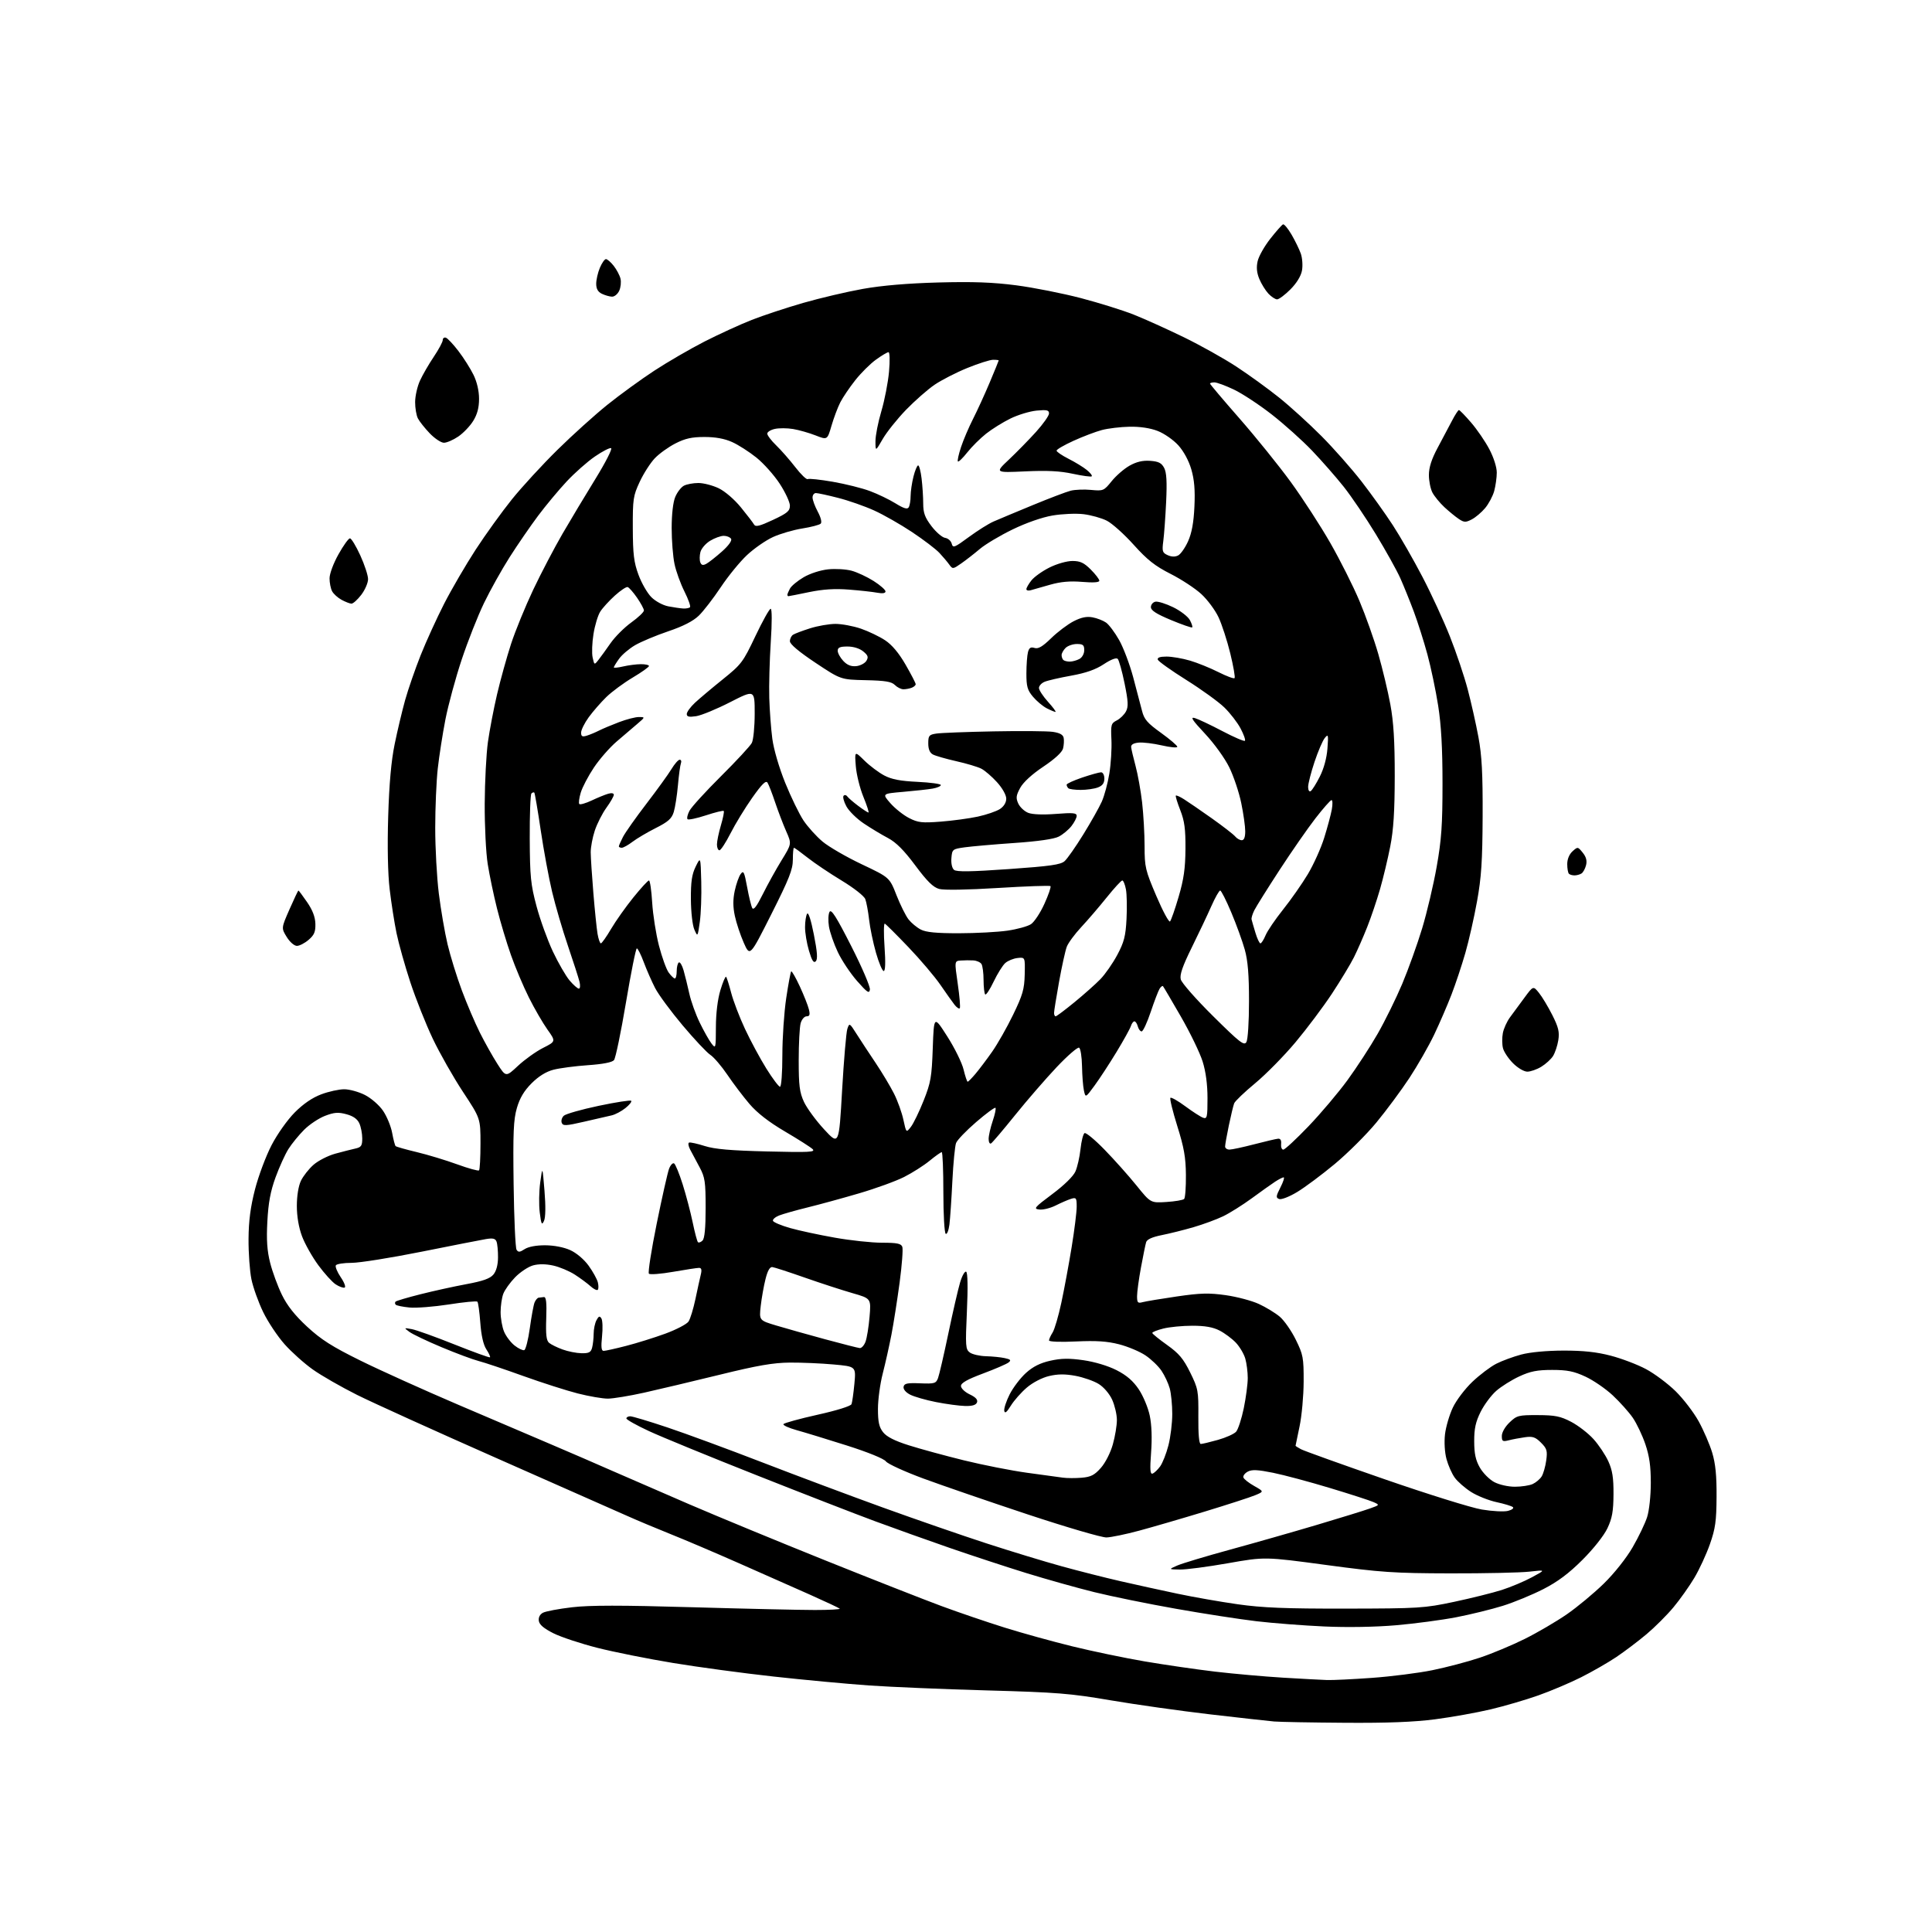 <?xml version="1.0" encoding="UTF-8" standalone="no"?>
<svg 
  version="1.1" 
  xmlns="http://www.w3.org/2000/svg" 
  xmlns:xlink="http://www.w3.org/1999/xlink" 
  xmlns:svg="http://www.w3.org/2000/svg"
  xmlns:rdf="http://www.w3.org/1999/02/22-rdf-syntax-ns#"
  xmlns:cc="http://creativecommons.org/ns#"
  xmlns:dc="http://purl.org/dc/elements/1.1/"
  viewBox="0 0 768 768"
  width="768"
  height="768"
>
<style>svg {background-color: white; }</style>"
<path stroke="none" fill="black" fill-rule="evenodd" d="M534.54,684.83C521.32,684.74 508.70,684.51 506.50,684.32C504.30,684.13 492.82,682.85 481.00,681.48C469.18,680.10 451.40,677.59 441.50,675.90C425.44,673.16 420.16,672.73 392.50,671.97C375.45,671.50 354.30,670.61 345.50,670.00C336.70,669.38 319.60,667.79 307.50,666.45C295.40,665.12 277.40,662.69 267.50,661.05C257.60,659.42 244.10,656.72 237.51,655.05C230.91,653.38 223.04,650.77 220.01,649.26C216.20,647.35 214.40,645.83 214.19,644.32C213.99,642.95 214.61,641.74 215.83,641.09C216.91,640.51 222.08,639.54 227.34,638.92C234.40,638.08 246.88,638.08 275.19,638.90C296.26,639.51 318.19,640.00 323.92,640.00C329.65,640.00 334.10,639.76 333.81,639.47C333.52,639.18 328.15,636.66 321.89,633.87C315.63,631.08 302.85,625.42 293.50,621.30C284.15,617.17 272.04,612.02 266.58,609.84C261.13,607.66 253.26,604.36 249.08,602.49C244.91,600.62 221.67,590.34 197.43,579.65C173.20,568.95 148.22,557.63 141.93,554.49C135.65,551.34 127.73,546.81 124.35,544.40C120.96,542.00 115.92,537.49 113.14,534.37C110.36,531.25 106.53,525.51 104.63,521.60C102.73,517.70 100.62,511.80 99.94,508.50C99.27,505.20 98.76,498.00 98.80,492.50C98.85,485.30 99.57,479.78 101.37,472.78C102.75,467.43 105.71,459.53 107.95,455.22C110.24,450.80 114.27,445.12 117.18,442.20C120.57,438.79 124.18,436.33 127.71,435.01C130.66,433.90 134.76,433.00 136.83,433.00C138.89,433.00 142.58,434.01 145.02,435.25C147.51,436.51 150.69,439.26 152.23,441.50C153.75,443.70 155.39,447.66 155.88,450.30C156.36,452.93 156.98,455.32 157.26,455.59C157.53,455.87 161.32,456.94 165.68,457.98C170.03,459.02 177.25,461.21 181.73,462.84C186.20,464.47 190.12,465.55 190.43,465.24C190.74,464.92 191.00,460.15 191.00,454.63C191.00,444.59 191.00,444.59 184.04,434.04C180.22,428.24 174.82,418.74 172.05,412.93C169.29,407.12 165.26,397.00 163.10,390.43C160.95,383.87 158.48,375.10 157.63,370.95C156.77,366.80 155.54,358.95 154.90,353.51C154.16,347.27 153.95,336.57 154.31,324.56C154.71,311.49 155.52,302.44 156.89,295.78C157.98,290.44 159.86,282.56 161.05,278.28C162.25,274.00 165.02,266.00 167.20,260.50C169.39,255.00 173.60,245.78 176.55,240.00C179.51,234.22 185.15,224.55 189.08,218.50C193.02,212.45 199.51,203.45 203.49,198.50C207.48,193.55 215.63,184.68 221.62,178.79C227.60,172.90 236.55,164.83 241.50,160.86C246.45,156.89 254.80,150.82 260.05,147.38C265.31,143.93 274.31,138.71 280.05,135.77C285.80,132.84 294.23,128.98 298.78,127.19C303.33,125.40 312.56,122.35 319.28,120.41C326.00,118.48 336.68,115.97 343.00,114.84C350.58,113.49 360.80,112.62 373.00,112.29C386.79,111.92 394.68,112.21 404.00,113.42C410.88,114.32 422.42,116.61 429.66,118.50C436.90,120.40 446.35,123.35 450.66,125.06C454.97,126.77 463.90,130.80 470.50,134.01C477.10,137.22 486.55,142.50 491.50,145.75C496.45,148.99 504.10,154.54 508.50,158.07C512.90,161.60 520.45,168.47 525.27,173.32C530.10,178.17 537.25,186.27 541.18,191.32C545.10,196.37 550.72,204.23 553.68,208.79C556.64,213.34 561.93,222.57 565.43,229.29C568.94,236.00 573.86,246.68 576.36,253.00C578.87,259.32 582.05,268.77 583.43,274.00C584.81,279.23 586.73,287.77 587.70,293.00C589.06,300.35 589.44,307.48 589.37,324.50C589.29,342.28 588.87,348.76 587.15,358.26C585.99,364.72 583.89,373.99 582.49,378.84C581.09,383.70 578.62,391.14 576.98,395.38C575.35,399.62 572.25,406.78 570.10,411.30C567.94,415.82 563.51,423.56 560.26,428.51C557.00,433.45 551.10,441.41 547.15,446.20C543.20,450.98 535.75,458.40 530.59,462.70C525.43,466.99 518.70,472.01 515.62,473.86C512.50,475.74 509.35,476.96 508.48,476.63C507.13,476.11 507.20,475.53 508.99,472.02C510.12,469.81 510.69,468.00 510.27,468.01C509.85,468.01 508.31,468.80 506.85,469.76C505.39,470.71 501.23,473.68 497.59,476.35C493.95,479.01 488.84,482.22 486.23,483.48C483.62,484.74 478.34,486.69 474.49,487.81C470.65,488.93 464.93,490.36 461.80,490.98C457.98,491.75 455.93,492.68 455.60,493.81C455.32,494.74 454.40,499.26 453.55,503.86C452.70,508.46 452.00,513.57 452.00,515.23C452.00,517.86 452.28,518.16 454.25,517.62C455.49,517.29 461.60,516.27 467.84,515.36C477.22,514.00 480.57,513.91 487.24,514.85C491.68,515.48 497.60,517.05 500.40,518.34C503.21,519.63 506.95,521.91 508.72,523.40C510.49,524.90 513.36,529.01 515.09,532.54C518.02,538.49 518.25,539.69 518.22,549.23C518.20,554.88 517.47,562.88 516.60,567.00C515.72,571.12 515.00,574.60 515.00,574.71C515.00,574.83 515.98,575.46 517.18,576.10C518.38,576.74 533.34,582.11 550.43,588.03C567.52,593.95 584.89,599.37 589.04,600.06C593.19,600.75 597.87,601.00 599.44,600.60C601.01,600.21 601.89,599.54 601.39,599.10C600.90,598.67 597.97,597.78 594.88,597.12C591.79,596.45 587.24,594.64 584.78,593.08C582.32,591.51 579.38,588.94 578.26,587.36C577.13,585.78 575.66,582.46 575.00,579.99C574.29,577.36 574.05,573.28 574.41,570.14C574.76,567.20 576.16,562.42 577.53,559.53C578.90,556.63 582.39,552.03 585.33,549.25C588.25,546.48 592.51,543.27 594.79,542.11C597.07,540.94 601.54,539.30 604.72,538.45C608.24,537.51 614.80,536.90 621.50,536.88C629.40,536.87 634.70,537.44 640.31,538.91C644.61,540.03 650.90,542.42 654.29,544.23C657.67,546.03 662.97,549.98 666.05,553.00C669.13,556.02 673.27,561.42 675.25,565.00C677.22,568.58 679.65,574.20 680.64,577.50C681.94,581.85 682.42,586.65 682.36,595.00C682.31,604.67 681.88,607.67 679.72,613.82C678.31,617.84 675.52,623.88 673.53,627.22C671.53,630.57 667.80,635.84 665.23,638.92C662.66,642.01 657.85,646.82 654.53,649.61C651.21,652.40 645.80,656.49 642.50,658.71C639.20,660.92 632.90,664.54 628.50,666.75C624.10,668.96 616.45,672.20 611.50,673.95C606.55,675.71 598.00,678.21 592.50,679.51C587.00,680.81 577.12,682.58 570.54,683.44C562.13,684.54 551.46,684.95 534.54,684.83zM527.50,667.84C529.70,667.92 537.75,667.53 545.39,666.98C553.04,666.43 563.84,665.06 569.39,663.93C574.95,662.80 583.43,660.57 588.23,658.96C593.04,657.36 601.08,654.00 606.10,651.50C611.12,649.00 618.64,644.60 622.81,641.73C626.97,638.85 633.60,633.35 637.54,629.50C641.73,625.40 646.48,619.41 649.00,615.06C651.37,610.97 653.96,605.57 654.76,603.06C655.58,600.49 656.22,594.58 656.22,589.50C656.23,582.85 655.66,578.82 654.05,574.08C652.85,570.55 650.60,565.83 649.06,563.58C647.51,561.34 643.93,557.33 641.09,554.68C638.26,552.03 633.36,548.67 630.22,547.22C625.64,545.10 623.00,544.57 617.00,544.57C611.06,544.57 608.35,545.10 603.95,547.14C600.90,548.55 596.77,551.14 594.77,552.90C592.77,554.65 589.98,558.41 588.57,561.24C586.59,565.21 586.00,567.89 586.02,572.95C586.03,577.88 586.59,580.46 588.27,583.40C589.49,585.54 592.07,588.13 593.98,589.15C595.96,590.20 599.51,591.00 602.19,591.00C604.78,591.00 607.96,590.52 609.26,589.93C610.55,589.34 612.16,587.98 612.83,586.91C613.50,585.83 614.32,582.98 614.65,580.56C615.18,576.70 614.92,575.83 612.57,573.48C610.35,571.26 609.26,570.89 606.20,571.32C604.16,571.61 601.26,572.15 599.75,572.54C597.31,573.15 597.00,572.96 597.00,570.80C597.00,569.40 598.29,567.14 600.07,565.44C602.96,562.67 603.61,562.50 611.32,562.53C618.18,562.55 620.31,562.98 624.56,565.20C627.35,566.66 631.34,569.74 633.43,572.05C635.52,574.36 638.17,578.34 639.33,580.88C640.96,584.46 641.43,587.41 641.39,594.00C641.35,600.78 640.86,603.51 638.98,607.50C637.60,610.42 633.47,615.64 629.06,620.05C623.63,625.47 619.24,628.76 613.50,631.70C609.10,633.95 601.86,636.94 597.41,638.33C592.96,639.72 584.62,641.77 578.88,642.88C573.13,643.99 562.37,645.42 554.97,646.06C546.80,646.77 535.60,646.96 526.50,646.55C518.25,646.18 506.10,645.25 499.50,644.47C492.90,643.69 478.50,641.47 467.50,639.52C456.50,637.58 441.88,634.60 435.00,632.90C428.12,631.20 415.98,627.79 408.00,625.33C400.02,622.86 386.30,618.35 377.50,615.31C368.70,612.26 355.43,607.52 348.00,604.77C340.57,602.03 319.30,593.77 300.72,586.41C282.14,579.06 262.90,571.17 257.97,568.88C253.04,566.59 249.00,564.33 249.00,563.85C249.00,563.38 249.69,563.00 250.54,563.00C251.39,563.00 258.03,564.99 265.29,567.42C272.56,569.85 289.52,576.10 303.00,581.31C316.48,586.52 338.07,594.60 351.00,599.28C363.93,603.95 382.38,610.34 392.00,613.47C401.62,616.60 415.12,620.72 422.00,622.61C428.88,624.51 439.45,627.19 445.50,628.57C451.55,629.95 461.68,632.18 468.00,633.51C474.32,634.85 485.12,636.74 492.00,637.72C501.86,639.12 510.93,639.49 535.00,639.45C564.07,639.40 566.09,639.28 578.00,636.76C584.88,635.30 593.42,633.17 597.00,632.03C600.58,630.88 605.98,628.61 609.00,626.97C614.50,624.01 614.50,624.01 608.00,624.75C604.42,625.16 590.25,625.47 576.50,625.44C554.08,625.39 548.99,625.04 527.16,622.10C502.81,618.82 502.81,618.82 488.13,621.41C480.06,622.84 471.44,623.96 468.98,623.92C464.50,623.84 464.50,623.84 468.00,622.31C469.93,621.47 479.38,618.63 489.00,616.00C498.62,613.37 514.15,608.94 523.50,606.16C532.85,603.38 542.30,600.46 544.50,599.67C548.50,598.25 548.50,598.24 546.00,597.11C544.62,596.49 536.85,593.97 528.72,591.52C520.59,589.06 510.39,586.33 506.05,585.45C499.96,584.22 497.66,584.11 496.01,584.99C494.84,585.62 494.05,586.67 494.27,587.32C494.48,587.97 496.41,589.49 498.56,590.70C502.47,592.91 502.47,592.91 498.96,594.37C497.03,595.18 488.04,598.09 478.98,600.85C469.92,603.61 458.16,607.03 452.86,608.46C447.56,609.89 441.71,611.10 439.86,611.16C438.01,611.22 423.90,607.09 408.50,601.99C393.10,596.88 374.43,590.46 367.00,587.72C359.57,584.97 352.90,581.92 352.17,580.93C351.38,579.86 345.05,577.28 336.67,574.62C328.88,572.15 319.90,569.40 316.71,568.52C313.53,567.64 311.16,566.56 311.43,566.11C311.71,565.66 317.80,563.99 324.96,562.39C332.62,560.69 338.19,558.95 338.49,558.17C338.77,557.43 339.29,553.77 339.64,550.02C340.27,543.20 340.27,543.20 331.38,542.40C326.50,541.95 318.68,541.62 314.00,541.65C307.38,541.70 301.18,542.77 286.00,546.50C275.27,549.13 261.77,552.33 256.00,553.62C250.22,554.90 243.77,555.96 241.67,555.98C239.56,555.99 234.16,555.06 229.67,553.92C225.17,552.77 215.43,549.65 208.00,546.98C200.57,544.30 192.59,541.62 190.25,541.02C187.92,540.42 181.29,537.95 175.52,535.53C169.75,533.12 164.02,530.38 162.77,529.46C160.50,527.78 160.50,527.78 163.68,528.35C165.43,528.66 173.05,531.40 180.63,534.43C188.20,537.45 194.57,539.76 194.78,539.55C194.99,539.34 194.34,537.92 193.33,536.38C192.14,534.57 191.30,530.86 190.93,525.81C190.61,521.53 190.09,517.76 189.77,517.44C189.45,517.11 184.34,517.61 178.42,518.54C172.51,519.46 165.48,520.01 162.81,519.76C160.14,519.50 157.67,519.00 157.31,518.64C156.96,518.29 156.93,517.74 157.25,517.41C157.58,517.09 162.04,515.77 167.17,514.48C172.30,513.18 180.51,511.38 185.41,510.47C191.99,509.25 194.80,508.25 196.13,506.66C197.29,505.27 197.95,502.83 197.97,499.83C197.99,497.26 197.72,494.44 197.38,493.56C196.91,492.32 195.93,492.09 193.13,492.56C191.14,492.90 179.60,495.16 167.49,497.59C155.39,500.01 142.93,502.00 139.80,502.00C136.68,502.00 133.84,502.44 133.51,502.98C133.18,503.52 134.05,505.66 135.46,507.73C136.88,509.81 137.55,511.65 136.98,511.84C136.40,512.03 134.81,511.45 133.43,510.55C132.05,509.64 128.95,506.22 126.53,502.93C124.11,499.64 121.20,494.47 120.06,491.44C118.75,487.93 118.00,483.54 118.00,479.36C118.00,475.40 118.64,471.46 119.61,469.41C120.50,467.54 122.75,464.67 124.62,463.03C126.48,461.39 130.37,459.41 133.25,458.61C136.14,457.82 139.74,456.90 141.25,456.57C143.60,456.05 144.00,455.46 144.00,452.53C144.00,450.64 143.48,447.95 142.84,446.54C142.05,444.81 140.39,443.64 137.69,442.92C134.45,442.04 132.86,442.17 129.22,443.56C126.75,444.50 123.01,446.99 120.90,449.10C118.79,451.21 115.98,454.65 114.66,456.75C113.33,458.85 111.03,463.92 109.53,468.03C107.52,473.55 106.67,478.11 106.28,485.50C105.88,492.93 106.17,497.17 107.39,502.00C108.29,505.57 110.39,511.28 112.05,514.68C114.15,519.00 117.18,522.83 122.07,527.36C127.65,532.52 131.98,535.28 143.29,540.86C151.10,544.72 168.53,552.58 182.00,558.34C195.47,564.09 212.35,571.30 219.50,574.35C226.65,577.39 237.22,581.97 243.00,584.52C248.78,587.06 262.73,593.12 274.00,597.98C285.27,602.83 309.57,612.86 328.00,620.26C346.43,627.66 367.20,635.82 374.16,638.40C381.12,640.98 392.50,644.85 399.44,647.02C406.38,649.19 418.46,652.53 426.28,654.45C434.10,656.37 447.02,659.06 455.00,660.43C462.98,661.79 475.57,663.62 483.00,664.50C490.43,665.37 502.57,666.45 510.00,666.90C517.42,667.34 525.30,667.77 527.50,667.84zM430.00,587.42C433.65,587.11 435.09,586.37 437.62,583.50C439.41,581.47 441.44,577.48 442.37,574.16C443.27,570.98 443.99,566.60 443.98,564.43C443.97,562.27 443.12,558.66 442.10,556.40C441.01,554.02 438.77,551.40 436.73,550.14C434.80,548.95 430.64,547.50 427.49,546.91C423.33,546.15 420.46,546.17 416.97,547.01C414.19,547.67 410.49,549.60 408.16,551.60C405.95,553.49 403.10,556.71 401.83,558.77C400.19,561.43 399.44,562.02 399.21,560.83C399.03,559.91 400.00,556.96 401.36,554.27C402.73,551.58 405.63,547.76 407.82,545.78C410.62,543.25 413.48,541.81 417.51,540.91C421.88,539.93 424.97,539.89 430.72,540.71C435.19,541.36 440.49,542.95 443.86,544.67C447.86,546.71 450.42,548.92 452.68,552.28C454.43,554.89 456.40,559.60 457.05,562.76C457.81,566.39 458.00,571.75 457.58,577.35C457.07,584.15 457.20,586.10 458.15,585.78C458.82,585.56 460.18,584.28 461.16,582.94C462.14,581.60 463.63,577.82 464.47,574.54C465.31,571.26 466.00,565.64 465.99,562.04C465.99,558.44 465.54,553.87 464.98,551.88C464.43,549.89 462.96,546.75 461.71,544.90C460.47,543.05 457.60,540.30 455.33,538.78C453.07,537.26 448.36,535.28 444.86,534.38C440.10,533.16 435.79,532.88 427.75,533.25C421.55,533.55 417.00,533.37 417.00,532.84C417.00,532.34 417.64,530.93 418.42,529.71C419.20,528.50 420.77,523.14 421.91,517.80C423.05,512.47 424.89,502.57 425.99,495.80C427.10,489.04 428.00,481.78 428.00,479.68C428.00,476.18 427.81,475.92 425.75,476.56C424.51,476.94 421.78,478.13 419.67,479.19C417.57,480.25 414.64,480.98 413.17,480.81C410.72,480.53 411.16,480.01 418.30,474.67C423.01,471.16 426.66,467.58 427.50,465.67C428.27,463.93 429.18,459.92 429.52,456.77C429.86,453.61 430.58,450.76 431.12,450.43C431.65,450.10 435.24,453.07 439.09,457.03C442.95,460.99 448.64,467.37 451.75,471.22C457.39,478.21 457.39,478.21 463.66,477.81C467.10,477.59 470.28,477.05 470.71,476.61C471.15,476.18 471.46,471.88 471.42,467.07C471.36,460.10 470.67,456.16 468.00,447.66C466.17,441.80 464.93,436.74 465.26,436.41C465.58,436.09 468.24,437.59 471.17,439.76C474.10,441.93 477.29,443.98 478.25,444.32C479.83,444.88 480.00,444.11 480.00,436.56C480.00,431.09 479.33,426.02 478.07,421.99C477.01,418.58 473.13,410.56 469.44,404.15C465.75,397.74 462.54,392.29 462.31,392.03C462.08,391.77 461.47,392.22 460.96,393.03C460.45,393.84 458.86,397.99 457.43,402.25C456.00,406.51 454.38,410.00 453.82,410.00C453.27,410.00 452.58,409.10 452.29,408.00C452.00,406.90 451.40,406.00 450.95,406.00C450.50,406.00 449.87,406.85 449.54,407.89C449.21,408.92 446.65,413.54 443.86,418.14C441.07,422.74 437.15,428.74 435.15,431.47C431.51,436.44 431.51,436.44 430.87,433.47C430.52,431.84 430.18,427.49 430.12,423.81C430.05,420.13 429.54,416.83 428.97,416.48C428.41,416.13 424.39,419.61 420.04,424.21C415.69,428.82 408.27,437.38 403.54,443.25C398.81,449.12 394.51,454.19 393.97,454.52C393.44,454.85 393.00,454.05 393.00,452.74C393.00,451.43 393.73,448.23 394.61,445.62C395.50,443.02 395.99,440.66 395.71,440.38C395.43,440.10 391.98,442.64 388.04,446.04C384.10,449.43 380.50,453.18 380.05,454.37C379.60,455.56 378.94,462.37 378.58,469.51C378.23,476.66 377.70,484.42 377.41,486.77C377.11,489.12 376.45,490.78 375.94,490.46C375.42,490.14 375.00,482.76 375.00,473.94C375.00,465.17 374.71,458.00 374.35,458.00C374.00,458.00 371.82,459.54 369.52,461.43C367.22,463.32 362.67,466.21 359.42,467.86C356.16,469.51 348.10,472.44 341.50,474.37C334.90,476.31 325.68,478.83 321.00,479.98C316.32,481.13 311.25,482.57 309.71,483.17C308.18,483.78 307.08,484.74 307.27,485.30C307.45,485.86 310.51,487.15 314.05,488.16C317.60,489.17 325.61,490.89 331.85,491.99C338.09,493.10 346.54,494.00 350.63,494.00C356.55,494.00 358.19,494.33 358.68,495.62C359.02,496.51 358.54,502.92 357.61,509.87C356.67,516.82 355.22,526.10 354.37,530.50C353.52,534.90 351.97,541.85 350.92,545.94C349.86,550.03 349.00,556.38 349.00,560.05C349.00,565.27 349.45,567.30 351.05,569.34C352.47,571.14 355.63,572.75 361.30,574.54C365.81,575.97 375.68,578.66 383.23,580.52C390.78,582.37 402.03,584.59 408.23,585.44C414.43,586.29 420.85,587.17 422.50,587.39C424.15,587.62 427.52,587.63 430.00,587.42zM477.32,574.00C477.90,574.00 480.96,573.27 484.14,572.38C487.31,571.49 490.56,570.03 491.37,569.13C492.17,568.23 493.54,564.03 494.42,559.79C495.29,555.55 496.00,550.15 496.00,547.79C496.00,545.42 495.56,541.95 495.02,540.07C494.48,538.19 492.79,535.34 491.27,533.73C489.75,532.13 486.83,529.96 484.79,528.91C482.17,527.56 479.00,527.00 473.98,527.00C470.08,527.00 464.89,527.50 462.44,528.12C460.00,528.73 458.02,529.52 458.05,529.87C458.08,530.22 460.74,532.37 463.95,534.66C468.68,538.04 470.42,540.11 473.12,545.59C476.29,552.03 476.44,552.84 476.36,563.17C476.30,570.11 476.65,574.00 477.32,574.00zM383.64,558.90C381.36,558.85 376.17,558.15 372.10,557.35C368.04,556.55 363.40,555.22 361.79,554.39C360.04,553.49 359.00,552.23 359.19,551.26C359.44,549.93 360.65,549.68 365.75,549.89C371.48,550.12 372.07,549.95 372.88,547.82C373.36,546.54 375.21,538.57 376.98,530.09C378.75,521.62 380.85,512.49 381.65,509.81C382.44,507.13 383.53,505.21 384.07,505.54C384.68,505.92 384.79,511.77 384.36,521.22C383.73,535.18 383.82,536.39 385.53,537.65C386.55,538.39 389.43,539.05 391.94,539.12C394.45,539.18 397.81,539.52 399.41,539.87C401.76,540.38 402.04,540.71 400.91,541.61C400.13,542.23 395.56,544.20 390.75,546.00C384.51,548.33 382.00,549.75 382.00,550.95C382.00,551.88 383.54,553.37 385.48,554.29C387.87,555.43 388.77,556.42 388.37,557.47C387.97,558.53 386.50,558.97 383.64,558.90zM231.13,537.93C234.09,537.99 234.88,537.58 235.37,535.75C235.70,534.51 235.98,532.01 235.99,530.18C235.99,528.36 236.50,525.94 237.11,524.80C237.99,523.15 238.39,523.01 239.07,524.11C239.54,524.87 239.65,528.08 239.32,531.24C238.88,535.45 239.05,537.00 239.94,537.00C240.62,537.00 244.62,536.11 248.83,535.03C253.05,533.95 260.09,531.75 264.47,530.15C268.85,528.54 273.00,526.37 273.70,525.33C274.40,524.28 275.62,520.29 276.43,516.46C277.23,512.63 278.19,508.26 278.56,506.75C279.05,504.76 278.85,504.00 277.87,504.00C277.11,504.00 272.50,504.71 267.61,505.56C262.72,506.42 258.37,506.75 257.95,506.31C257.52,505.86 258.92,496.92 261.05,486.42C263.18,475.93 265.39,466.12 265.96,464.61C266.53,463.11 267.43,462.15 267.97,462.48C268.50,462.81 270.04,466.56 271.38,470.81C272.72,475.06 274.50,481.83 275.34,485.86C276.17,489.89 277.12,493.45 277.44,493.78C277.77,494.10 278.59,493.81 279.27,493.13C280.10,492.30 280.50,488.14 280.50,480.20C280.50,469.76 280.24,468.01 278.10,464.00C276.78,461.52 275.10,458.38 274.36,457.00C273.63,455.62 273.44,454.36 273.94,454.19C274.45,454.02 277.25,454.64 280.18,455.57C284.12,456.82 290.55,457.37 305.00,457.72C321.86,458.13 324.30,458.00 323.00,456.77C322.18,455.99 317.23,452.84 312.00,449.77C305.61,446.01 301.01,442.43 297.93,438.84C295.42,435.90 291.47,430.69 289.15,427.25C286.82,423.81 283.77,420.24 282.36,419.32C280.95,418.39 275.99,413.11 271.33,407.57C266.67,402.03 261.76,395.37 260.42,392.77C259.08,390.17 257.06,385.56 255.92,382.52C254.79,379.48 253.54,377.00 253.15,377.00C252.76,377.00 250.82,386.68 248.83,398.52C246.84,410.36 244.70,420.66 244.07,421.42C243.33,422.30 239.63,423.02 233.71,423.43C228.65,423.78 222.49,424.59 220.03,425.23C217.07,425.99 214.14,427.81 211.33,430.61C208.32,433.62 206.63,436.47 205.47,440.44C204.12,445.10 203.90,450.19 204.17,470.77C204.35,484.37 204.88,496.09 205.34,496.80C206.02,497.86 206.64,497.81 208.56,496.55C210.03,495.59 213.13,495.01 216.71,495.02C220.22,495.04 224.15,495.79 226.69,496.95C229.14,498.06 232.16,500.61 233.97,503.11C235.67,505.46 237.32,508.44 237.65,509.74C237.97,511.03 237.96,512.37 237.62,512.72C237.27,513.06 235.98,512.42 234.75,511.30C233.51,510.18 230.70,508.10 228.50,506.68C226.30,505.26 222.44,503.64 219.92,503.08C216.95,502.42 214.12,502.40 211.88,503.02C209.98,503.55 206.79,505.67 204.77,507.74C202.76,509.81 200.64,512.77 200.06,514.32C199.48,515.86 199.00,519.14 199.00,521.60C199.00,524.05 199.62,527.55 200.38,529.36C201.14,531.18 203.01,533.65 204.55,534.86C206.08,536.07 207.82,536.89 208.40,536.70C208.98,536.51 209.98,532.56 210.62,527.92C211.26,523.29 212.10,518.71 212.50,517.75C212.89,516.79 213.62,515.93 214.11,515.85C214.60,515.77 215.55,515.66 216.22,515.60C217.11,515.53 217.36,517.80 217.14,524.06C216.91,530.56 217.19,532.91 218.28,533.81C219.07,534.47 221.46,535.65 223.61,536.43C225.75,537.22 229.14,537.89 231.13,537.93zM341.77,535.88C342.48,535.95 343.50,534.82 344.05,533.37C344.60,531.93 345.32,527.47 345.66,523.46C346.28,516.17 346.28,516.17 338.89,514.05C334.83,512.88 326.32,510.12 320.00,507.90C313.68,505.68 307.83,503.78 307.02,503.68C306.02,503.56 305.13,505.12 304.30,508.46C303.61,511.19 302.76,516.00 302.40,519.14C301.76,524.87 301.76,524.87 308.63,526.93C312.41,528.06 321.12,530.51 328.00,532.38C334.88,534.24 341.07,535.82 341.77,535.88zM216.25,485.32C215.39,487.19 215.15,486.71 214.56,482.00C214.18,478.98 214.26,473.57 214.75,470.00C215.64,463.50 215.64,463.50 216.44,473.32C216.95,479.50 216.88,483.94 216.25,485.32zM488.75,456.98C489.71,456.98 494.10,456.03 498.50,454.89C502.90,453.75 507.18,452.74 508.00,452.66C508.99,452.55 509.42,453.26 509.26,454.75C509.13,455.99 509.52,457.00 510.13,457.00C510.74,457.00 515.23,452.84 520.11,447.75C524.99,442.66 531.98,434.39 535.65,429.37C539.31,424.35 544.71,416.06 547.64,410.94C550.57,405.82 554.97,396.88 557.42,391.07C559.86,385.25 563.43,375.32 565.34,369.00C567.25,362.68 569.85,351.65 571.11,344.50C573.01,333.81 573.42,327.95 573.42,311.50C573.42,297.42 572.91,288.25 571.69,280.50C570.74,274.45 568.82,265.31 567.43,260.19C566.04,255.06 563.61,247.41 562.04,243.19C560.46,238.96 558.03,232.95 556.64,229.83C555.24,226.71 550.86,218.84 546.90,212.33C542.94,205.82 537.21,197.35 534.16,193.50C531.10,189.65 525.43,183.18 521.55,179.12C517.67,175.06 510.45,168.59 505.50,164.73C500.55,160.87 493.80,156.43 490.50,154.86C487.20,153.29 483.71,152.00 482.75,152.00C481.79,152.00 481.00,152.22 481.00,152.49C481.00,152.76 486.29,159.01 492.75,166.38C499.21,173.76 508.38,185.12 513.13,191.64C517.87,198.16 524.94,209.06 528.83,215.86C532.72,222.66 537.93,233.01 540.39,238.86C542.86,244.71 546.24,254.22 547.90,260.00C549.56,265.77 551.72,274.77 552.68,280.00C553.97,286.96 554.44,294.57 554.43,308.50C554.41,322.56 553.95,329.84 552.64,336.50C551.67,341.45 549.84,349.10 548.57,353.50C547.30,357.90 545.02,364.65 543.49,368.50C541.97,372.35 539.60,377.75 538.23,380.50C536.86,383.25 532.91,389.77 529.47,395.00C526.02,400.23 519.49,408.93 514.96,414.34C510.43,419.74 503.23,427.06 498.97,430.59C494.70,434.12 490.94,437.72 490.60,438.60C490.26,439.49 489.31,443.42 488.49,447.35C487.67,451.28 487.00,455.06 487.00,455.75C487.00,456.44 487.79,456.99 488.75,456.98zM334.75,433.41C335.44,421.36 336.38,410.38 336.83,409.01C337.64,406.57 337.71,406.60 340.50,411.01C342.07,413.48 345.46,418.65 348.05,422.50C350.63,426.35 353.93,431.85 355.38,434.73C356.83,437.60 358.51,442.29 359.12,445.15C360.24,450.34 360.24,450.34 362.11,447.92C363.14,446.59 365.41,441.90 367.16,437.50C370.01,430.33 370.38,428.16 370.79,416.60C371.25,403.69 371.25,403.69 376.56,412.00C379.49,416.58 382.40,422.50 383.04,425.16C383.68,427.82 384.41,430.00 384.66,430.00C384.92,430.00 386.34,428.56 387.81,426.81C389.29,425.05 392.26,421.12 394.40,418.06C396.55,415.00 400.31,408.38 402.74,403.35C406.55,395.49 407.20,393.22 407.34,387.35C407.50,380.50 407.50,380.50 404.50,380.82C402.85,381.00 400.65,381.90 399.61,382.82C398.57,383.75 396.49,387.07 394.99,390.22C393.50,393.36 391.98,395.65 391.63,395.30C391.29,394.95 390.99,392.38 390.98,389.58C390.98,386.79 390.60,383.92 390.15,383.21C389.70,382.50 388.25,381.86 386.92,381.78C385.59,381.70 383.35,381.72 381.95,381.82C379.40,382.00 379.40,382.00 380.73,391.14C381.46,396.16 381.82,400.52 381.52,400.81C381.22,401.11 380.30,400.49 379.46,399.43C378.63,398.37 376.09,394.80 373.83,391.50C371.56,388.20 365.84,381.45 361.10,376.50C356.37,371.55 352.15,367.35 351.72,367.16C351.30,366.97 351.25,371.13 351.62,376.41C352.06,382.60 351.94,386.00 351.29,386.00C350.74,386.00 349.36,382.74 348.22,378.75C347.08,374.76 345.84,368.83 345.48,365.57C345.11,362.30 344.43,358.64 343.97,357.42C343.50,356.17 339.41,352.97 334.59,350.05C329.89,347.21 323.80,343.12 321.05,340.95C318.30,338.78 315.86,337.00 315.61,337.00C315.37,337.00 315.17,339.12 315.17,341.71C315.17,345.63 313.74,349.26 306.64,363.36C298.11,380.30 298.11,380.30 295.66,374.77C294.32,371.73 292.72,366.94 292.12,364.12C291.34,360.49 291.33,357.58 292.07,354.11C292.65,351.42 293.70,348.42 294.42,347.45C295.55,345.89 295.87,346.54 296.99,352.59C297.69,356.39 298.60,360.15 299.02,360.94C299.56,361.94 300.81,360.31 303.23,355.44C305.13,351.62 308.49,345.56 310.70,341.96C314.72,335.43 314.72,335.43 312.52,330.44C311.31,327.70 309.34,322.54 308.14,318.98C306.95,315.42 305.58,311.88 305.10,311.13C304.45,310.11 302.88,311.66 299.02,317.13C296.16,321.18 292.28,327.54 290.40,331.25C288.51,334.96 286.53,338.00 285.99,338.00C285.44,338.00 285.00,336.96 285.00,335.68C285.00,334.41 285.71,330.99 286.57,328.08C287.43,325.18 287.94,322.61 287.70,322.37C287.46,322.12 284.27,322.91 280.61,324.11C276.95,325.31 273.67,326.00 273.31,325.65C272.96,325.29 273.30,323.78 274.08,322.30C274.86,320.81 280.50,314.62 286.61,308.55C292.73,302.47 298.24,296.52 298.86,295.32C299.49,294.11 300.00,288.86 300.00,283.64C300.00,274.14 300.00,274.14 290.25,279.12C284.89,281.87 278.81,284.37 276.75,284.69C273.89,285.12 273.00,284.92 273.00,283.83C273.00,283.04 274.46,281.03 276.25,279.36C278.04,277.70 283.01,273.51 287.30,270.06C294.72,264.09 295.36,263.25 300.27,252.89C303.12,246.90 305.85,242.00 306.35,242.00C306.89,242.00 306.91,247.37 306.39,255.25C305.92,262.54 305.65,272.55 305.80,277.50C305.95,282.45 306.49,289.73 307.01,293.68C307.57,297.89 309.69,305.13 312.13,311.18C314.43,316.86 317.70,323.59 319.40,326.15C321.11,328.70 324.52,332.49 327.00,334.56C329.48,336.63 336.47,340.68 342.55,343.56C353.61,348.80 353.61,348.80 356.37,355.86C357.90,359.74 360.05,364.06 361.16,365.48C362.27,366.89 364.46,368.71 366.04,369.52C368.12,370.60 372.26,370.99 381.20,370.98C387.97,370.97 396.63,370.51 400.47,369.95C404.30,369.40 408.51,368.24 409.82,367.38C411.13,366.52 413.54,362.89 415.16,359.30C416.79,355.72 417.88,352.54 417.58,352.25C417.29,351.96 407.93,352.29 396.78,352.98C384.61,353.74 375.23,353.89 373.33,353.37C370.96,352.72 368.55,350.35 363.83,344.01C359.34,337.98 356.19,334.83 353.00,333.14C350.52,331.84 346.20,329.24 343.40,327.36C340.59,325.49 337.46,322.41 336.44,320.52C335.42,318.63 334.93,316.74 335.35,316.32C335.77,315.90 336.42,316.02 336.80,316.58C337.19,317.14 339.12,318.82 341.09,320.30C343.07,321.79 344.93,323.00 345.23,323.00C345.52,323.00 344.62,320.19 343.21,316.75C341.80,313.31 340.44,307.80 340.19,304.50C339.72,298.50 339.72,298.50 343.61,302.33C345.75,304.43 349.30,307.10 351.50,308.26C354.46,309.82 357.90,310.48 364.75,310.80C369.84,311.04 374.00,311.61 374.00,312.07C374.00,312.53 372.54,313.16 370.75,313.48C368.96,313.79 363.70,314.37 359.06,314.77C350.62,315.50 350.62,315.50 353.96,319.31C355.80,321.40 359.14,324.05 361.38,325.19C364.93,327.01 366.52,327.19 373.97,326.61C378.66,326.25 385.30,325.35 388.73,324.61C392.16,323.86 396.09,322.51 397.48,321.61C399.05,320.58 400.00,319.02 400.00,317.48C400.00,316.03 398.47,313.31 396.33,310.94C394.30,308.70 391.49,306.28 390.08,305.56C388.66,304.83 384.17,303.49 380.10,302.58C376.03,301.66 371.86,300.46 370.85,299.92C369.60,299.25 369.00,297.81 369.00,295.51C369.00,292.42 369.31,292.04 372.25,291.60C374.04,291.33 384.27,290.93 395.00,290.73C405.73,290.52 416.30,290.61 418.49,290.92C421.28,291.33 422.59,292.05 422.83,293.33C423.02,294.34 422.91,296.23 422.58,297.53C422.20,299.04 419.32,301.69 414.74,304.76C410.22,307.78 406.77,310.95 405.54,313.20C403.90,316.22 403.78,317.23 404.78,319.42C405.44,320.86 407.22,322.52 408.74,323.12C410.44,323.78 414.65,323.94 419.75,323.54C426.51,323.01 428.00,323.15 428.00,324.31C428.00,325.09 427.06,326.92 425.91,328.39C424.76,329.85 422.50,331.73 420.88,332.56C418.99,333.54 412.63,334.45 403.21,335.10C395.12,335.66 386.25,336.44 383.50,336.82C378.64,337.50 378.49,337.62 378.20,341.09C378.02,343.21 378.45,345.13 379.25,345.79C380.24,346.62 385.90,346.54 400.94,345.48C417.57,344.31 421.64,343.73 423.22,342.30C424.29,341.33 427.62,336.58 430.62,331.72C433.62,326.87 436.92,321.01 437.96,318.70C439.00,316.39 440.36,311.35 440.98,307.50C441.61,303.65 441.98,297.60 441.81,294.06C441.52,288.08 441.68,287.52 443.94,286.37C445.28,285.69 446.93,284.07 447.60,282.79C448.60,280.89 448.49,278.80 447.03,271.64C446.04,266.79 444.81,262.41 444.30,261.90C443.74,261.34 441.59,262.16 438.77,264.03C435.53,266.17 431.70,267.52 425.83,268.58C421.25,269.40 416.49,270.50 415.25,271.02C414.01,271.53 413.00,272.64 413.00,273.48C413.00,274.31 414.63,276.80 416.62,279.00C418.61,281.20 419.93,283.00 419.57,283.00C419.20,283.00 417.63,282.34 416.07,281.54C414.51,280.73 412.06,278.67 410.62,276.96C408.41,274.33 408.00,272.89 408.01,267.67C408.02,264.28 408.30,260.47 408.64,259.22C409.10,257.50 409.73,257.10 411.24,257.57C412.72,258.04 414.41,257.05 417.86,253.69C420.41,251.20 424.42,248.18 426.76,246.97C429.80,245.41 431.97,244.96 434.30,245.40C436.10,245.73 438.52,246.68 439.68,247.49C440.84,248.30 443.18,251.43 444.88,254.44C446.58,257.45 449.09,264.10 450.46,269.21C451.83,274.32 453.41,280.33 453.97,282.56C454.81,285.94 456.06,287.40 461.49,291.30C465.07,293.88 468.00,296.38 468.00,296.86C468.00,297.34 465.24,297.09 461.86,296.31C458.48,295.53 454.32,295.03 452.61,295.20C450.56,295.40 449.55,296.01 449.65,297.00C449.73,297.82 450.52,301.20 451.41,304.50C452.30,307.80 453.47,314.32 454.01,319.00C454.54,323.68 454.99,331.49 454.99,336.38C455.00,344.70 455.29,345.93 459.66,356.17C462.22,362.17 464.67,366.72 465.10,366.29C465.53,365.86 467.07,361.45 468.52,356.50C470.57,349.54 471.18,345.23 471.24,337.50C471.29,329.55 470.87,326.38 469.18,322.06C468.01,319.07 467.21,316.46 467.41,316.26C467.61,316.06 469.07,316.70 470.64,317.70C472.22,318.69 477.16,322.08 481.63,325.24C486.09,328.40 490.31,331.67 490.99,332.49C491.68,333.32 492.86,334.00 493.62,334.00C494.53,334.00 495.00,332.80 495.00,330.46C495.00,328.51 494.29,323.45 493.41,319.21C492.54,314.97 490.40,308.59 488.66,305.04C486.87,301.39 482.68,295.58 479.00,291.65C473.87,286.17 473.03,284.87 475.00,285.46C476.38,285.87 481.28,288.19 485.90,290.62C490.52,293.05 494.55,294.78 494.87,294.47C495.18,294.15 494.41,291.96 493.16,289.60C491.91,287.23 489.00,283.46 486.69,281.22C484.39,278.98 477.58,274.06 471.58,270.30C465.57,266.53 460.47,262.90 460.24,262.23C459.97,261.40 461.10,261.00 463.74,261.00C465.88,261.00 470.08,261.73 473.07,262.61C476.06,263.50 481.13,265.55 484.35,267.18C487.57,268.80 490.45,269.88 490.76,269.57C491.07,269.27 490.30,264.85 489.06,259.76C487.82,254.67 485.71,248.19 484.38,245.36C483.05,242.53 479.98,238.39 477.55,236.16C475.13,233.92 469.63,230.31 465.33,228.13C459.12,224.98 456.09,222.59 450.66,216.56C446.91,212.38 442.10,208.07 439.99,206.99C437.88,205.92 433.69,204.75 430.69,204.39C427.69,204.04 422.15,204.28 418.37,204.93C414.25,205.63 407.89,207.85 402.50,210.47C397.55,212.87 391.70,216.36 389.50,218.22C387.30,220.09 383.97,222.67 382.11,223.97C378.80,226.28 378.69,226.29 377.34,224.42C376.58,223.36 374.82,221.27 373.41,219.77C372.01,218.27 367.13,214.55 362.57,211.52C358.01,208.48 351.22,204.61 347.48,202.92C343.74,201.22 337.31,198.97 333.18,197.92C329.06,196.86 325.08,196.00 324.34,196.00C323.60,196.00 323.00,196.79 323.00,197.76C323.00,198.74 323.93,201.27 325.07,203.39C326.30,205.68 326.78,207.62 326.24,208.16C325.75,208.65 322.45,209.52 318.92,210.08C315.39,210.64 310.15,212.17 307.28,213.48C304.41,214.79 299.77,218.01 296.96,220.64C294.15,223.26 289.44,229.03 286.49,233.46C283.55,237.88 279.62,242.96 277.78,244.74C275.51,246.93 271.54,248.96 265.58,250.97C260.72,252.62 254.81,255.10 252.44,256.48C250.07,257.87 247.20,260.31 246.07,261.91C244.93,263.50 244.00,265.03 244.00,265.30C244.00,265.57 245.69,265.40 247.75,264.92C249.81,264.44 252.96,264.04 254.75,264.02C256.54,264.01 257.99,264.34 257.98,264.75C257.97,265.16 255.06,267.23 251.50,269.35C247.95,271.46 243.24,274.94 241.04,277.07C238.85,279.21 235.69,282.83 234.02,285.13C232.36,287.42 231.00,290.16 231.00,291.22C231.00,292.74 231.46,292.99 233.25,292.44C234.49,292.06 236.67,291.15 238.09,290.43C239.52,289.70 243.12,288.19 246.09,287.06C249.07,285.93 252.62,285.01 254.00,285.03C256.50,285.06 256.50,285.06 253.31,287.78C251.55,289.28 247.87,292.42 245.13,294.77C242.38,297.12 238.31,301.78 236.08,305.12C233.85,308.46 231.49,312.95 230.85,315.10C230.21,317.25 229.95,319.29 230.29,319.62C230.62,319.96 232.83,319.32 235.20,318.21C237.56,317.09 240.51,315.89 241.75,315.53C243.10,315.13 244.00,315.30 244.00,315.94C244.00,316.53 242.68,318.85 241.06,321.08C239.44,323.32 237.37,327.39 236.45,330.14C235.54,332.89 234.80,336.80 234.82,338.82C234.83,340.84 235.30,348.10 235.87,354.96C236.43,361.81 237.18,369.12 237.53,371.21C237.89,373.29 238.48,375.00 238.85,375.00C239.23,375.00 241.06,372.41 242.92,369.25C244.78,366.09 248.77,360.46 251.77,356.75C254.77,353.04 257.56,350.00 257.97,350.00C258.39,350.00 258.96,353.94 259.25,358.75C259.54,363.56 260.75,371.27 261.94,375.89C263.14,380.50 264.87,385.32 265.81,386.60C266.74,387.89 267.84,388.95 268.25,388.97C268.66,388.99 269.00,387.68 269.00,386.06C269.00,384.44 269.38,382.88 269.85,382.59C270.32,382.30 271.18,383.74 271.75,385.78C272.33,387.83 273.35,391.98 274.02,395.00C274.68,398.02 276.54,403.20 278.15,406.50C279.75,409.80 281.85,413.53 282.81,414.78C284.51,417.00 284.56,416.84 284.58,408.28C284.59,402.84 285.27,397.27 286.36,393.64C287.33,390.42 288.35,388.01 288.63,388.30C288.91,388.58 289.82,391.44 290.65,394.65C291.49,397.87 293.95,404.32 296.14,409.00C298.32,413.67 302.14,420.76 304.62,424.75C307.11,428.74 309.56,432.00 310.07,432.00C310.59,432.00 311.00,426.53 311.00,419.49C311.00,412.61 311.69,402.40 312.53,396.80C313.37,391.19 314.26,386.40 314.51,386.15C314.76,385.90 316.30,388.58 317.93,392.10C319.56,395.62 321.19,399.74 321.55,401.25C322.07,403.37 321.86,404.00 320.63,404.00C319.75,404.00 318.70,405.23 318.27,406.75C317.85,408.26 317.50,414.90 317.50,421.50C317.50,431.57 317.84,434.23 319.59,438.02C320.75,440.51 324.35,445.42 327.59,448.93C333.50,455.32 333.50,455.32 334.75,433.41zM232.18,445.90C224.94,447.57 223.79,447.62 223.30,446.33C222.98,445.51 223.35,444.25 224.11,443.53C224.88,442.81 231.08,441.04 237.91,439.60C244.73,438.16 250.58,437.25 250.91,437.58C251.23,437.91 250.20,439.22 248.60,440.49C247.01,441.77 244.54,443.07 243.10,443.39C241.67,443.71 236.76,444.84 232.18,445.90zM205.91,423.68C208.57,421.20 213.04,418.00 215.86,416.57C220.98,413.98 220.98,413.98 217.60,409.24C215.75,406.63 212.43,400.90 210.23,396.50C208.03,392.10 204.82,384.51 203.11,379.64C201.39,374.77 198.89,366.45 197.57,361.14C196.24,355.84 194.58,347.90 193.88,343.50C193.17,339.10 192.64,328.30 192.68,319.50C192.73,310.70 193.30,299.68 193.95,295.00C194.61,290.32 196.24,281.77 197.59,276.00C198.94,270.23 201.44,261.23 203.14,256.00C204.85,250.78 208.82,241.07 211.96,234.43C215.11,227.80 220.35,217.79 223.59,212.20C226.84,206.61 232.76,196.74 236.75,190.27C240.73,183.80 243.51,178.34 242.92,178.14C242.32,177.94 239.40,179.46 236.42,181.51C233.44,183.56 228.42,188.01 225.25,191.40C222.09,194.78 216.98,200.92 213.90,205.03C210.83,209.14 205.73,216.55 202.58,221.50C199.43,226.45 194.85,234.65 192.40,239.73C189.94,244.81 185.95,254.93 183.52,262.23C181.09,269.53 178.19,280.23 177.06,286.00C175.94,291.77 174.57,300.55 174.02,305.50C173.47,310.45 173.01,321.04 173.01,329.04C173.00,337.03 173.65,348.81 174.44,355.20C175.24,361.60 176.80,370.69 177.92,375.40C179.04,380.11 181.60,388.36 183.60,393.73C185.61,399.10 188.83,406.65 190.76,410.50C192.69,414.35 195.80,419.90 197.68,422.84C201.09,428.19 201.09,428.19 205.91,423.68zM607.15,426.00C605.82,426.00 603.36,424.56 601.46,422.66C599.62,420.82 597.82,418.12 597.45,416.65C597.08,415.19 597.06,412.51 597.40,410.71C597.73,408.90 599.02,406.06 600.26,404.38C601.49,402.70 604.07,399.20 605.99,396.60C609.48,391.86 609.48,391.86 611.76,394.68C613.02,396.23 615.40,400.20 617.07,403.50C619.53,408.39 619.97,410.24 619.45,413.50C619.10,415.70 618.15,418.53 617.35,419.80C616.55,421.06 614.45,422.97 612.70,424.04C610.94,425.12 608.44,425.99 607.15,426.00zM495.46,414.25C496.05,413.25 496.50,406.26 496.50,398.00C496.50,387.49 496.04,381.85 494.82,377.50C493.90,374.20 491.50,367.56 489.47,362.75C487.45,357.94 485.46,354.00 485.04,354.00C484.62,354.00 483.03,356.81 481.51,360.25C479.99,363.69 476.49,371.07 473.74,376.65C470.06,384.12 468.90,387.48 469.37,389.32C469.71,390.70 475.49,397.27 482.21,403.92C492.84,414.45 494.55,415.78 495.46,414.25zM419.64,404.00C419.99,404.00 423.36,401.48 427.12,398.40C430.88,395.32 435.52,391.20 437.43,389.23C439.34,387.26 442.36,382.92 444.14,379.58C446.84,374.51 447.46,372.14 447.81,365.31C448.05,360.80 447.94,355.52 447.58,353.56C447.21,351.60 446.56,350.00 446.13,350.00C445.70,350.00 442.91,353.04 439.93,356.75C436.95,360.46 432.40,365.77 429.81,368.54C427.23,371.31 424.64,374.82 424.06,376.35C423.48,377.88 422.10,384.13 421.00,390.24C419.90,396.35 419.00,401.95 419.00,402.67C419.00,403.40 419.29,404.00 419.64,404.00zM345.80,393.35C345.55,395.09 344.75,394.56 340.70,389.96C338.07,386.96 334.62,381.80 333.06,378.50C331.49,375.20 329.90,370.61 329.52,368.30C329.15,365.99 329.25,363.38 329.75,362.49C330.44,361.25 332.44,364.40 338.38,376.08C342.63,384.44 345.97,392.21 345.80,393.35zM230.11,393.00C230.62,393.00 230.73,391.76 230.36,390.25C229.99,388.74 227.92,382.32 225.77,376.00C223.61,369.68 220.78,360.00 219.47,354.50C218.16,349.00 216.12,337.98 214.94,330.00C213.76,322.02 212.61,315.31 212.40,315.08C212.18,314.85 211.66,315.00 211.25,315.42C210.84,315.83 210.54,323.89 210.58,333.34C210.66,348.49 210.97,351.64 213.27,360.21C214.69,365.54 217.62,373.64 219.76,378.21C221.91,382.77 224.91,387.96 226.42,389.75C227.94,391.54 229.60,393.00 230.11,393.00zM324.27,382.13C323.44,382.96 322.74,381.86 321.58,377.94C320.71,375.02 320.01,370.81 320.02,368.57C320.02,366.33 320.39,363.93 320.84,363.23C321.33,362.45 322.38,365.66 323.52,371.48C324.91,378.52 325.10,381.30 324.27,382.13zM118.03,376.00C116.97,376.00 115.21,374.47 113.98,372.47C111.80,368.94 111.80,368.94 115.08,361.47C116.88,357.36 118.48,354.00 118.63,354.00C118.78,354.00 120.33,356.08 122.08,358.62C124.25,361.77 125.30,364.51 125.37,367.22C125.45,370.41 124.92,371.68 122.68,373.60C121.14,374.92 119.05,376.00 118.03,376.00zM501.04,375.00C501.43,375.00 502.35,373.57 503.08,371.81C503.80,370.06 506.94,365.45 510.04,361.56C513.15,357.68 517.57,351.35 519.88,347.51C522.18,343.66 525.12,337.14 526.40,333.01C527.69,328.88 529.05,323.81 529.42,321.75C529.79,319.69 529.73,318.02 529.30,318.05C528.86,318.07 525.99,321.33 522.91,325.30C519.84,329.26 513.43,338.49 508.66,345.81C503.89,353.13 499.38,360.33 498.63,361.81C497.89,363.29 497.38,364.95 497.52,365.50C497.65,366.05 498.33,368.41 499.04,370.75C499.74,373.09 500.64,375.00 501.04,375.00zM278.18,366.50C277.33,372.50 277.33,372.50 276.01,369.50C275.27,367.80 274.68,362.61 274.64,357.50C274.60,350.51 275.02,347.61 276.54,344.50C278.50,340.50 278.50,340.50 278.76,350.50C278.91,356.00 278.65,363.20 278.18,366.50zM625.92,347.98C625.05,347.99 624.03,347.70 623.67,347.33C623.30,346.97 623.00,345.24 623.00,343.49C623.00,341.53 623.81,339.58 625.10,338.41C627.16,336.54 627.22,336.55 629.16,338.95C630.52,340.63 630.93,342.15 630.48,343.93C630.13,345.33 629.31,346.82 628.67,347.22C628.03,347.63 626.79,347.98 625.92,347.98zM247.16,337.00C246.52,337.00 246.00,336.75 246.00,336.45C246.00,336.15 246.74,334.46 247.64,332.70C248.55,330.94 252.74,325.00 256.96,319.50C261.18,314.00 265.65,307.81 266.90,305.75C268.14,303.69 269.62,302.00 270.19,302.00C270.75,302.00 270.97,302.63 270.68,303.40C270.38,304.17 269.85,308.10 269.49,312.15C269.13,316.19 268.38,320.98 267.83,322.78C267.02,325.42 265.62,326.67 260.66,329.17C257.27,330.88 253.11,333.34 251.41,334.64C249.70,335.94 247.79,337.00 247.16,337.00zM521.02,314.49C521.58,314.14 523.20,311.56 524.63,308.74C526.25,305.54 527.39,301.35 527.68,297.56C528.09,292.00 528.01,291.65 526.60,293.39C525.76,294.44 523.93,298.71 522.53,302.90C521.14,307.08 520.00,311.54 520.00,312.81C520.00,314.12 520.44,314.85 521.02,314.49zM429.60,314.00C427.25,314.00 425.03,313.70 424.67,313.33C424.30,312.97 424.00,312.33 424.00,311.93C424.00,311.52 426.79,310.24 430.19,309.09C433.60,307.94 436.98,307.00 437.69,307.00C438.42,307.00 439.00,308.11 439.00,309.52C439.00,311.31 438.25,312.33 436.43,313.02C435.02,313.56 431.95,314.00 429.60,314.00zM359.13,274.00C358.20,274.00 356.66,273.23 355.73,272.30C354.39,270.96 351.91,270.55 344.12,270.38C334.22,270.16 334.22,270.16 324.11,263.43C317.57,259.07 314.00,256.06 314.00,254.91C314.00,253.92 314.56,252.76 315.25,252.32C315.94,251.87 318.98,250.73 322.00,249.77C325.02,248.81 329.57,248.02 332.09,248.01C334.62,248.01 339.18,248.86 342.22,249.90C345.26,250.95 349.60,253.03 351.86,254.53C354.58,256.33 357.32,259.60 359.98,264.21C362.19,268.04 364.00,271.54 364.00,271.98C364.00,272.42 363.29,273.06 362.42,273.39C361.55,273.73 360.07,274.00 359.13,274.00zM340.37,264.80C341.98,264.63 343.79,263.68 344.40,262.69C345.29,261.21 345.06,260.51 343.14,258.94C341.70,257.76 339.26,257.00 336.89,257.00C333.91,257.00 333.00,257.39 333.00,258.69C333.00,259.61 334.00,261.43 335.22,262.73C336.77,264.38 338.32,265.00 340.37,264.80zM237.87,262.35C238.77,261.22 240.94,258.21 242.71,255.67C244.48,253.13 248.19,249.42 250.96,247.43C253.73,245.44 255.99,243.29 255.97,242.66C255.95,242.02 254.71,239.74 253.22,237.58C251.72,235.42 250.05,233.53 249.50,233.36C248.95,233.20 246.65,234.73 244.39,236.78C242.13,238.83 239.53,241.68 238.61,243.13C237.68,244.58 236.47,248.58 235.92,252.03C235.36,255.48 235.21,259.68 235.58,261.36C236.24,264.37 236.27,264.39 237.87,262.35zM425.23,263.00C426.28,263.00 428.00,262.53 429.07,261.96C430.17,261.37 431.00,259.88 431.00,258.46C431.00,256.41 430.52,256.00 428.07,256.00C426.46,256.00 424.44,256.71 423.57,257.57C422.71,258.44 422.00,259.71 422.00,260.40C422.00,261.10 422.30,261.97 422.67,262.33C423.03,262.70 424.19,263.00 425.23,263.00zM473.92,249.40C473.69,249.62 469.90,248.31 465.50,246.48C459.67,244.05 457.50,242.66 457.50,241.34C457.50,240.34 458.32,239.37 459.31,239.18C460.31,238.99 463.50,239.99 466.39,241.40C469.28,242.82 472.25,245.11 472.99,246.49C473.73,247.87 474.15,249.18 473.92,249.40zM271.58,241.89C272.73,241.95 273.95,241.72 274.29,241.38C274.63,241.04 273.63,238.23 272.08,235.13C270.52,232.03 268.74,227.12 268.13,224.20C267.51,221.29 267.00,214.86 267.00,209.92C267.00,204.43 267.55,199.62 268.42,197.55C269.19,195.69 270.74,193.67 271.85,193.08C272.96,192.49 275.56,192.00 277.62,192.00C279.68,192.00 283.32,192.95 285.71,194.10C288.22,195.32 291.95,198.53 294.53,201.70C297.00,204.72 299.35,207.79 299.76,208.52C300.34,209.55 301.98,209.14 307.25,206.68C312.96,204.01 314.00,203.14 314.00,201.00C314.00,199.62 312.18,195.70 309.95,192.29C307.73,188.88 303.56,184.21 300.70,181.91C297.84,179.61 293.49,176.82 291.02,175.72C288.01,174.36 284.41,173.71 280.02,173.71C275.00,173.71 272.35,174.30 268.50,176.27C265.75,177.67 262.06,180.32 260.30,182.16C258.55,184.00 255.85,188.20 254.31,191.50C251.70,197.09 251.51,198.36 251.55,210.00C251.59,220.34 251.98,223.53 253.81,228.49C255.02,231.78 257.32,235.79 258.92,237.38C260.56,239.02 263.50,240.61 265.66,241.03C267.77,241.44 270.44,241.82 271.58,241.89zM139.70,239.96C139.04,239.94 137.27,239.25 135.78,238.44C134.28,237.63 132.59,236.10 132.03,235.05C131.46,233.99 131.00,231.68 131.00,229.91C131.00,228.08 132.53,223.95 134.55,220.35C136.50,216.86 138.55,214.00 139.11,214.00C139.67,214.00 141.51,217.04 143.21,220.75C144.91,224.46 146.30,228.71 146.31,230.19C146.32,231.67 145.11,234.48 143.62,236.44C142.12,238.40 140.36,239.98 139.70,239.96zM313.39,237.00C313.18,237.00 313.00,236.75 313.00,236.43C313.00,236.12 313.46,235.01 314.02,233.97C314.58,232.92 317.03,230.89 319.47,229.46C322.03,227.96 326.14,226.64 329.20,226.32C332.12,226.02 336.31,226.27 338.52,226.87C340.72,227.46 344.66,229.30 347.27,230.95C349.87,232.60 352.00,234.47 352.00,235.09C352.00,235.83 350.87,236.01 348.75,235.62C346.96,235.28 341.90,234.72 337.50,234.38C331.84,233.93 327.20,234.23 321.64,235.37C317.32,236.27 313.61,237.00 313.39,237.00zM409.75,234.62C408.79,234.90 408.00,234.72 408.00,234.20C408.00,233.69 408.90,232.12 410.00,230.72C411.11,229.32 414.34,227.01 417.20,225.59C420.12,224.13 424.10,223.00 426.30,223.00C429.40,223.00 430.89,223.69 433.60,226.40C435.47,228.27 437.00,230.27 437.00,230.84C437.00,231.52 434.61,231.68 430.20,231.31C425.36,230.91 421.68,231.23 417.45,232.43C414.18,233.35 410.71,234.34 409.75,234.62zM280.76,224.13C281.75,223.60 284.53,221.41 286.95,219.27C289.63,216.89 291.06,214.90 290.61,214.18C290.21,213.53 288.90,213.00 287.69,213.00C286.49,213.01 284.05,213.89 282.28,214.97C280.50,216.05 278.77,218.08 278.42,219.47C278.07,220.86 278.05,222.69 278.38,223.54C278.82,224.68 279.44,224.84 280.76,224.13zM468.34,220.79C469.36,220.26 471.13,217.73 472.28,215.16C473.74,211.91 474.51,207.75 474.80,201.39C475.11,194.82 474.77,190.71 473.57,186.60C472.57,183.14 470.54,179.39 468.40,177.02C466.44,174.86 462.78,172.31 460.19,171.31C457.19,170.15 453.15,169.55 449.00,169.63C445.43,169.70 440.48,170.29 438.00,170.95C435.52,171.61 430.46,173.53 426.75,175.22C423.04,176.91 420.00,178.67 420.00,179.13C420.00,179.59 422.14,181.05 424.76,182.38C427.38,183.70 430.64,185.70 432.01,186.81C433.38,187.92 434.27,189.06 433.99,189.34C433.71,189.62 430.33,189.17 426.49,188.34C421.38,187.23 416.28,186.97 407.50,187.38C395.50,187.93 395.50,187.93 401.06,182.69C404.12,179.80 408.96,174.86 411.81,171.71C414.66,168.56 417.00,165.25 417.00,164.36C417.00,163.03 416.14,162.83 412.07,163.22C409.37,163.48 404.70,164.89 401.70,166.36C398.70,167.82 394.34,170.54 392.00,172.39C389.66,174.24 386.29,177.59 384.51,179.84C382.73,182.10 381.05,183.72 380.78,183.44C380.51,183.17 381.07,180.60 382.02,177.73C382.97,174.85 385.13,169.80 386.81,166.50C388.49,163.20 391.47,156.69 393.43,152.03C395.39,147.37 397.00,143.43 397.00,143.28C397.00,143.13 395.99,143.01 394.75,143.02C393.51,143.03 388.90,144.50 384.50,146.29C380.10,148.08 374.25,151.08 371.50,152.95C368.75,154.83 363.64,159.32 360.14,162.93C356.65,166.55 352.49,171.75 350.90,174.50C348.02,179.50 348.02,179.50 348.01,175.43C348.00,173.19 349.06,167.79 350.36,163.43C351.65,159.07 353.02,152.01 353.40,147.75C353.79,143.36 353.70,140.00 353.19,140.00C352.70,140.00 350.45,141.34 348.19,142.98C345.93,144.61 342.23,148.29 339.97,151.16C337.71,154.02 335.03,157.98 334.02,159.96C333.01,161.94 331.44,166.12 330.53,169.24C328.88,174.92 328.88,174.92 324.19,173.08C321.61,172.07 317.60,170.93 315.27,170.54C312.95,170.15 309.68,170.13 308.02,170.50C306.36,170.86 305.00,171.71 305.00,172.38C305.00,173.06 306.60,175.16 308.56,177.05C310.52,178.95 313.95,182.86 316.18,185.74C318.40,188.62 320.61,190.74 321.08,190.45C321.55,190.16 326.03,190.64 331.05,191.51C336.06,192.38 342.72,194.04 345.83,195.21C348.95,196.37 353.51,198.57 355.98,200.10C359.21,202.11 360.67,202.55 361.21,201.69C361.63,201.04 361.98,199.01 361.98,197.19C361.99,195.37 362.50,191.89 363.12,189.44C363.73,187.00 364.57,185.00 364.98,185.00C365.39,185.00 366.01,187.36 366.35,190.25C366.70,193.14 366.99,197.60 366.99,200.17C367.00,203.91 367.66,205.71 370.29,209.17C372.11,211.55 374.54,213.64 375.69,213.81C376.85,213.97 378.03,215.01 378.32,216.11C378.80,217.94 379.39,217.71 385.13,213.48C388.59,210.93 393.02,208.15 394.96,207.31C396.91,206.46 403.90,203.53 410.50,200.81C417.10,198.08 423.90,195.50 425.62,195.06C427.34,194.63 430.99,194.48 433.73,194.75C438.56,195.21 438.82,195.10 441.90,191.28C443.64,189.11 446.85,186.33 449.02,185.11C451.79,183.55 454.25,182.98 457.22,183.19C460.55,183.43 461.73,184.03 462.77,186.00C463.73,187.82 463.94,191.48 463.56,199.50C463.27,205.55 462.76,212.55 462.43,215.06C461.89,219.16 462.07,219.73 464.16,220.68C465.69,221.38 467.14,221.42 468.34,220.79zM585.03,206.48C582.64,207.72 582.00,207.70 579.90,206.30C578.58,205.42 576.00,203.30 574.16,201.60C572.33,199.89 570.19,197.28 569.41,195.80C568.64,194.31 568.00,191.16 568.01,188.80C568.01,185.81 569.07,182.52 571.49,178.00C573.41,174.43 575.97,169.59 577.19,167.25C578.40,164.91 579.65,163.00 579.95,163.00C580.25,163.00 582.44,165.25 584.80,167.99C587.17,170.74 590.43,175.51 592.05,178.60C593.76,181.85 595.00,185.74 594.99,187.85C594.99,189.86 594.52,193.17 593.96,195.22C593.39,197.26 591.76,200.32 590.34,202.00C588.92,203.69 586.53,205.71 585.03,206.48zM176.47,176.00C175.34,176.00 172.79,174.31 170.82,172.25C168.85,170.19 166.73,167.52 166.12,166.32C165.50,165.11 165.01,162.19 165.02,159.82C165.03,157.44 165.89,153.63 166.93,151.35C167.97,149.07 170.43,144.80 172.41,141.86C174.38,138.93 176.00,135.92 176.00,135.18C176.00,134.44 176.56,134.02 177.25,134.24C177.94,134.47 180.19,136.87 182.26,139.58C184.33,142.28 187.01,146.53 188.22,149.00C189.60,151.82 190.43,155.38 190.43,158.54C190.43,162.06 189.73,164.70 188.11,167.32C186.84,169.38 184.16,172.18 182.17,173.53C180.17,174.89 177.61,176.00 176.47,176.00zM507.67,119.00C506.95,119.00 505.39,117.98 504.22,116.74C503.05,115.49 501.43,112.87 500.61,110.92C499.58,108.46 499.37,106.28 499.93,103.83C500.36,101.88 502.64,97.86 504.97,94.90C507.31,91.93 509.58,89.36 510.03,89.19C510.48,89.02 512.00,90.85 513.41,93.26C514.82,95.67 516.48,99.08 517.10,100.84C517.71,102.61 517.92,105.64 517.55,107.58C517.14,109.77 515.40,112.60 512.94,115.06C510.77,117.23 508.40,119.00 507.67,119.00zM243.27,117.93C242.30,117.90 240.49,117.38 239.25,116.78C237.69,116.03 237.00,114.81 237.00,112.82C237.00,111.23 237.65,108.38 238.45,106.47C239.25,104.56 240.34,103.00 240.88,103.00C241.41,103.00 242.80,104.20 243.95,105.66C245.10,107.13 246.32,109.41 246.65,110.74C246.98,112.06 246.76,114.24 246.15,115.57C245.54,116.91 244.25,117.97 243.27,117.93z" />

</svg>